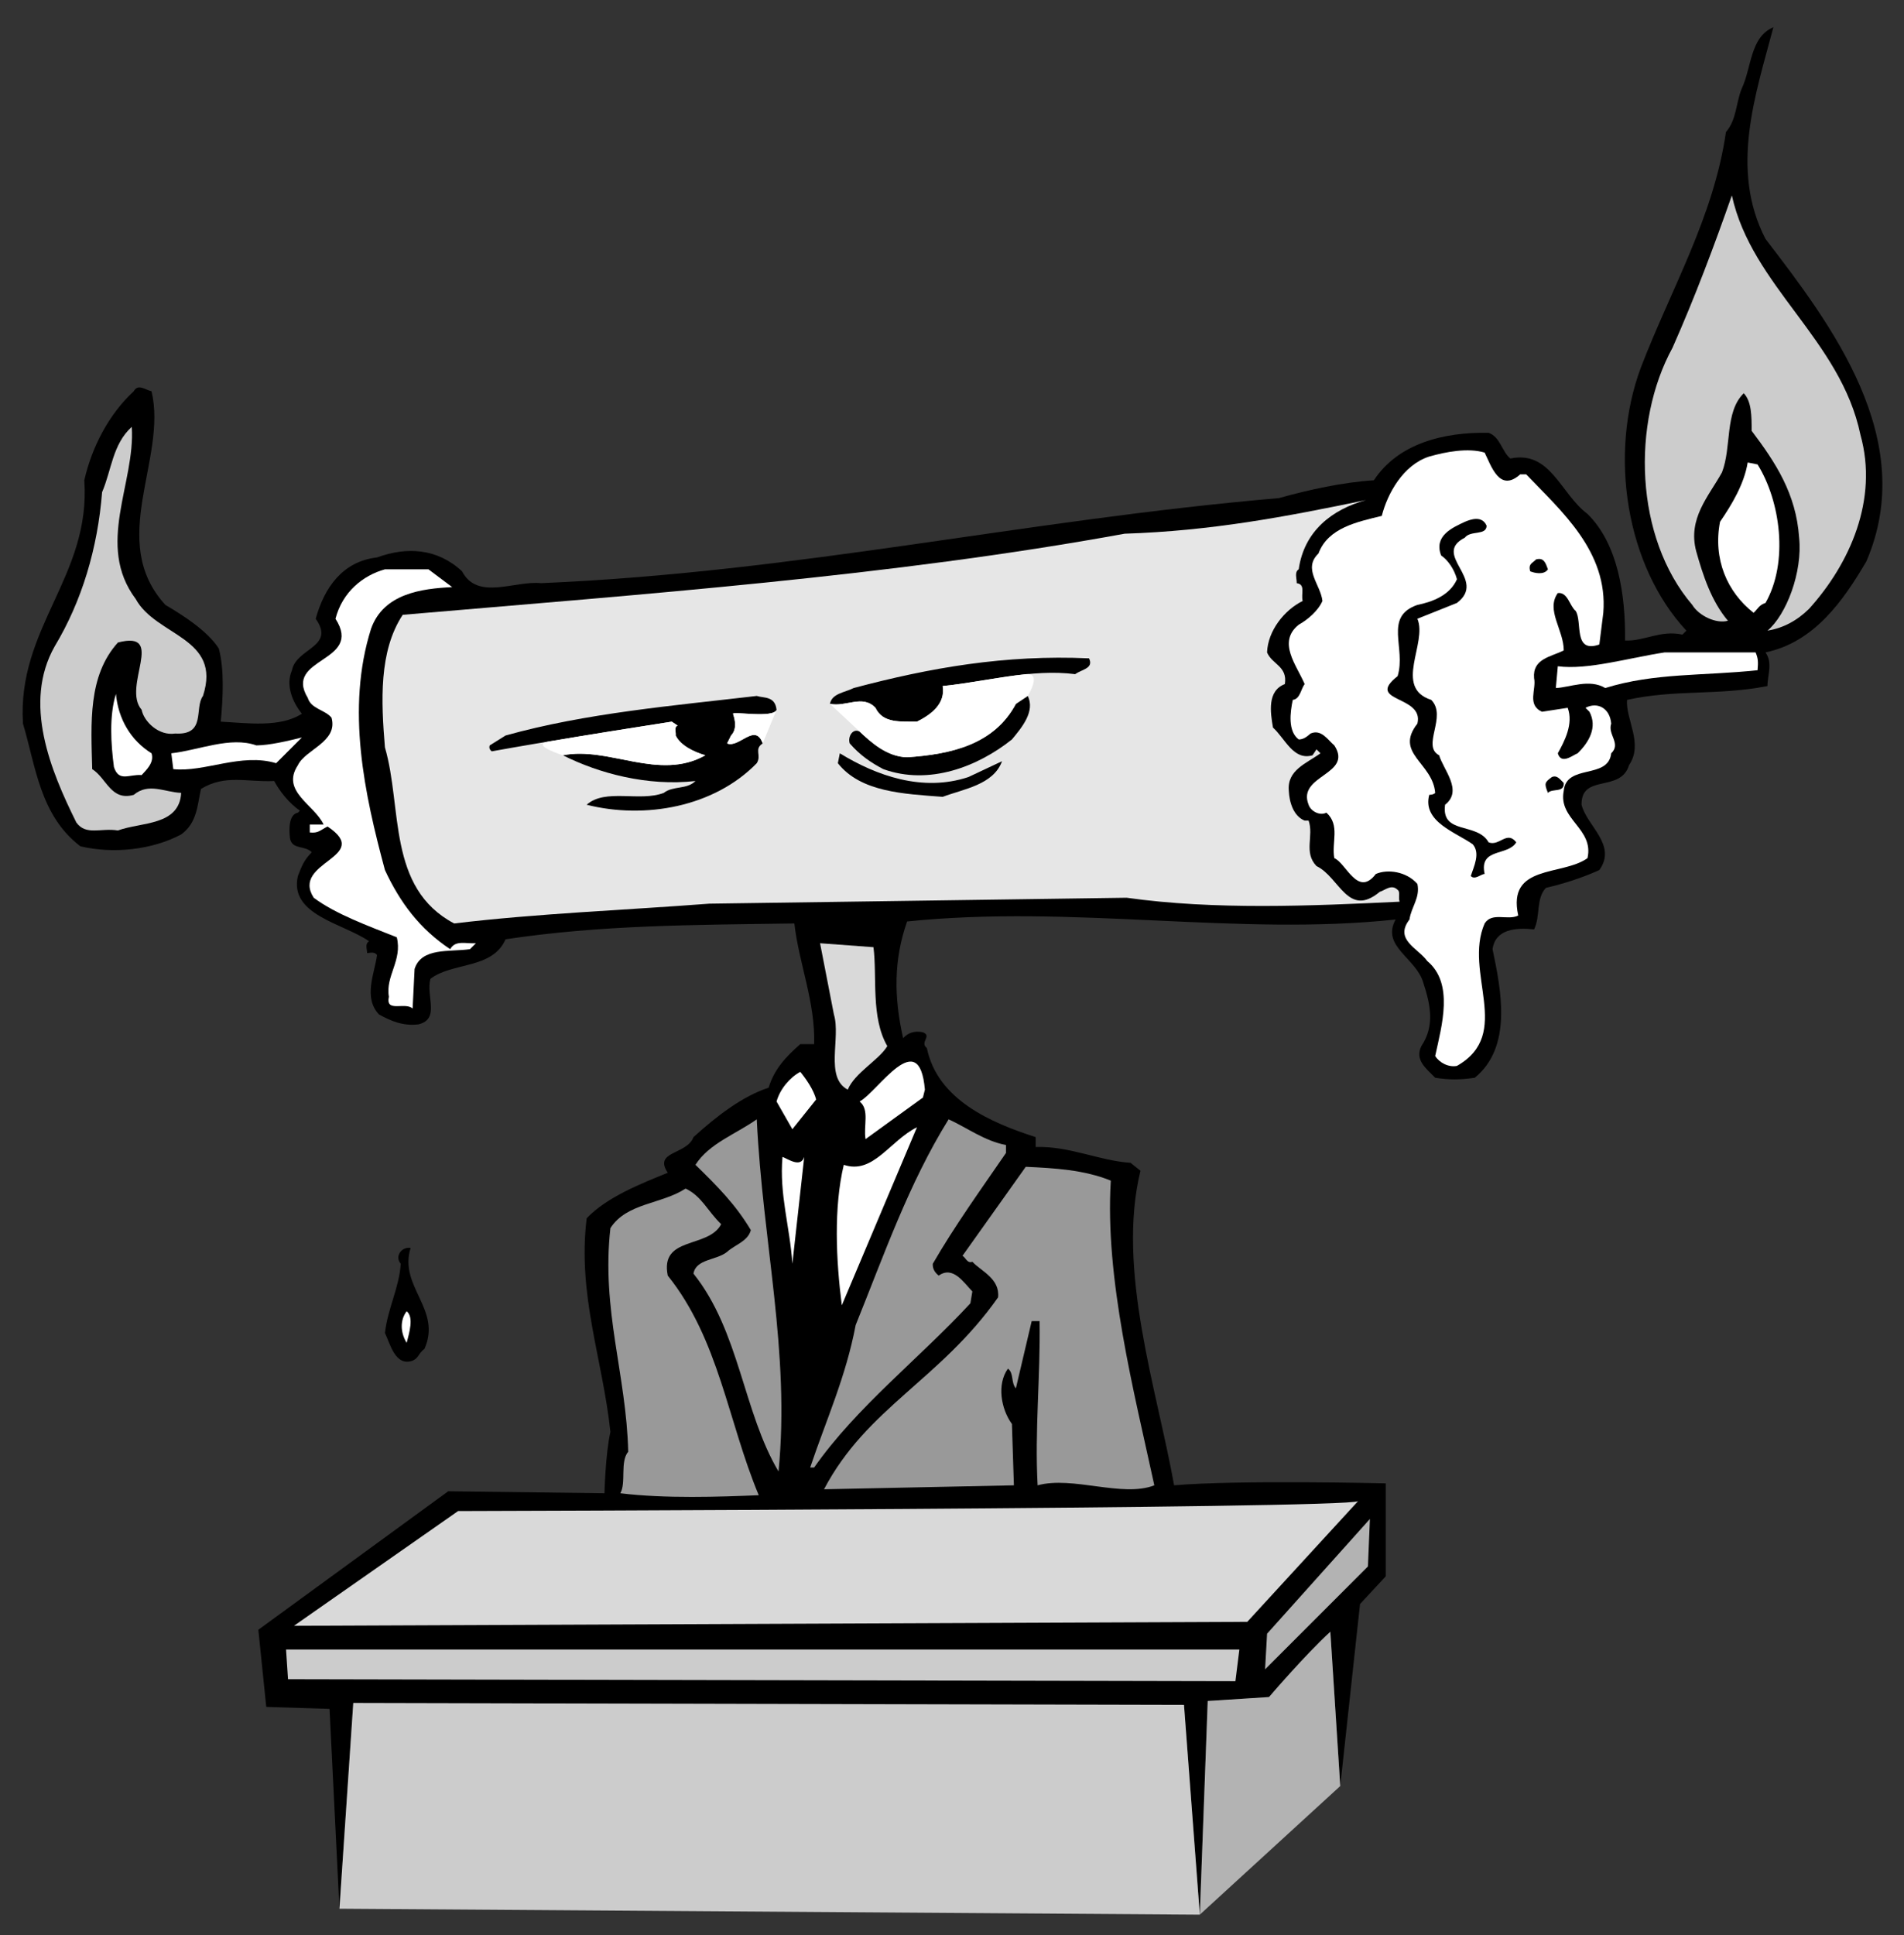<?xml version="1.0" encoding="utf-8"?>
<!-- Generator: Adobe Illustrator 16.0.0, SVG Export Plug-In . SVG Version: 6.00 Build 0)  -->
<!DOCTYPE svg PUBLIC "-//W3C//DTD SVG 1.1//EN" "http://www.w3.org/Graphics/SVG/1.1/DTD/svg11.dtd">
<svg version="1.1" id="Layer_1" xmlns="http://www.w3.org/2000/svg" xmlns:xlink="http://www.w3.org/1999/xlink" x="0px" y="0px"
	 width="605.435px" height="615.217px" viewBox="0 0 605.435 615.217" enable-background="new 0 0 605.435 615.217"
	 xml:space="preserve">
<rect x="0" y="0" width="605.435" height="615.217" fill="#333333" stroke="none"/>
<g>
	<path d="M561.391,75.949c20.755,27.044,48.795,63.732,32.076,102.516c-7.391,12.579-16.563,25.682-32.076,28.931
		c2.411,3.303,0.578,7.496,0.63,10.692c-15.774,3.093-29.142,0.996-44.654,4.403c-0.471,6.289,5.295,13.888,0.629,20.754
		c-2.674,8.857-15.252,2.568-15.094,12.578c1.677,6.761,11.373,12.789,5.658,20.756c-5.553,2.516-11.318,4.349-16.979,5.659
		c-3.25,3.408-1.676,8.91-3.774,13.208c-5.764-0.628-12.314-0.105-13.208,6.289c2.726,12.998,6.396,31.08-5.658,40.879
		c-4.719,0.684-8.125,0.684-12.58,0c-2.882-2.986-6.552-5.606-4.402-10.062c4.402-6.552,2.831-13.364,0.63-20.125
		c-2.255-7.915-13.522-11.583-8.806-20.125c-50.315,5.397-102.463-4.823-155.345,0.628c-4.246,12.107-4.246,23.898-1.258,37.108
		c1.468-1.679,3.564-2.465,6.289-1.889c3.041,1.259-1.153,3.092,1.258,5.031c3.355,16.404,20.388,23.744,34.591,28.304v3.143
		c10.691-0.365,20.125,4.351,30.188,5.031l3.145,2.516c-7.702,31.396,5.295,69.755,10.692,100.001
		c20.005-1.764,67.295-0.627,67.295-0.627v29.558l-8.174,8.804l-6.29,57.861l-3.146-49.053
		c-7.987,7.291-19.495,20.754-19.495,20.754l-19.498,1.257l-2.516,67.925l-5.031-66.668l-264.151-0.63l-4.402,65.411l-3.145-63.522
		l-20.126-0.63l-2.516-24.526l60.377-44.027l49.685,0.63c0,0,0.301-12.474,1.888-19.496c-2.439-23.067-10.535-43.502-7.547-67.924
		c6.446-6.762,17.191-10.956,25.786-14.467c-4.664-6.971,6.079-5.661,8.176-11.319c7.337-6.658,15.461-12.946,23.898-15.723
		c1.783-5.871,5.451-9.802,10.064-13.84h4.403c0.418-13.259-4.823-25.575-6.29-38.364c-32.6,0.472-61.426,0.472-91.824,5.033
		c-4.192,9.59-17.034,7.232-23.898,12.577c-1.52,5.4,3.196,12.737-3.773,14.467c-5.085,0.63-9.016-1.205-12.58-3.145
		c-5.083-5.397-1.415-12.998-0.628-18.868c-0.787-1.206-2.36-0.682-3.146-0.629c0-1.363-0.786-2.934,0.63-3.773
		c-8.229-5.712-25.525-8.333-22.642-20.755c1.311-3.301,1.833-4.874,4.402-7.547c-2.306-2.306-6.237-0.734-6.917-4.403
		c-0.367-3.144-0.367-7.599,2.516-8.176l0.628-0.628c-3.511-2.463-6.394-6.131-8.175-9.434c-8.701,0.42-15.515-2.201-23.271,2.516
		c-1.153,4.979-1.153,10.744-6.289,14.465c-9.277,4.926-21.592,6.237-32.075,3.773c-12.842-9.853-14.152-25.313-18.239-38.993
		c-1.94-30.609,21.645-46.855,19.497-77.359c2.411-10.64,7.914-21.122,15.723-28.301c1.363-2.516,3.721-0.419,5.66,0
		c5.136,21.593-14.255,47.536,4.403,67.924c5.451,3.196,13.313,8.177,16.981,13.836c1.835,6.919,1.31,15.828,0.629,23.271
		c8.28,0.418,18.762,1.991,25.786-2.517c-3.093-3.878-5.188-9.119-3.145-13.835c1.363-7.076,13.942-7.337,7.547-16.353
		c2.726-9.853,8.491-18.239,19.498-19.497c9.433-3.459,19.129-2.934,27.043,4.403c4.926,9.434,16.719,2.883,25.158,3.773
		c81.97-3.511,152.985-20.021,234.589-27.043c9.591-2.673,20.337-5.031,30.189-5.661c7.703-11.688,22.116-15.356,36.478-15.094
		c3.722,1.311,4.246,6.027,6.918,8.175c12.788-2.673,15.933,11.217,24.529,17.611c9.747,9.591,12.107,25.838,11.948,40.251
		c6.186,0.262,11.166-3.406,18.239-1.887l1.259-1.256c-19.078-20.441-24.844-55.819-14.467-83.649
		c9.54-24.843,23.168-47.903,27.045-74.843c3.46-3.982,3.196-9.485,5.031-13.836c3.146-6.656,2.62-16.352,10.063-19.497
		C558.299,29.88,549.914,53.728,561.391,75.949L561.391,75.949z"/>
	<polyline fill="#CCCCCC" points="381.518,608.654 376.487,541.986 112.336,541.356 107.934,606.768 	"/>
	<path fill="#B3B3B3" d="M426.172,567.771l-3.146-49.053c-7.987,7.291-19.495,20.754-19.495,20.754l-19.498,1.257l-2.516,67.925"/>
	<path fill="#CCCCCC" d="M591.582,138.213c5.766,20.597-3.406,41.038-16.354,55.346c-3.825,3.773-8.281,6.132-13.207,6.919
		c5.976-4.98,11.216-18.606,10.063-29.561c-0.942-13.941-7.493-23.9-15.094-33.962c0-4.612,0-9.329-2.516-11.95
		c-6.132,6.028-3.775,17.033-6.918,25.157c-4.194,7.6-11.007,14.675-8.176,25.158c2.146,7.599,4.768,15.723,10.063,22.012
		c-3.722,1.048-9.226-1.572-11.322-5.031c-18.344-21.437-19.391-57.862-6.287-81.762c7.073-15.933,13.363-32.704,18.865-48.427
		C556.99,90.938,585.291,107.972,591.582,138.213L591.582,138.213z"/>
	<path fill="#CCCCCC" d="M43.154,190.415c6.499,11.897,27.463,12.16,21.384,30.818c-2.831,3.878,1.1,12.525-8.805,11.948
		c-5.293,0.839-10.011-3.877-10.692-7.547c-6.394-7.337,8.019-25.418-7.548-21.382c-9.59,10.639-8.542,25.576-8.175,40.251
		c4.612,2.883,5.922,10.22,13.208,8.176c4.769-3.983,9.748-0.839,15.094-0.629c-0.628,10.535-12.683,9.225-20.126,11.95
		c-5.397-0.891-10.115,1.73-13.207-2.516c-8.176-16.457-17.086-37.945-6.918-55.974c8.7-14.466,13.679-31.237,15.094-49.058
		c3.04-7.075,3.302-15.198,9.434-20.754C43.102,153.569,30.261,173.224,43.154,190.415L43.154,190.415z"/>
	<path fill="#FFFFFF" d="M483.404,150.793h1.887c11.165,11.688,26.101,24.528,24.529,44.024l-1.26,10.063
		c-8.438,2.936-5.292-7.285-7.547-10.692c-1.937-1.571-2.462-6.027-5.658-5.66c-3.879,5.398,1.887,11.688,1.887,18.239
		c-4.194,2.096-9.958,2.62-9.436,8.805c0.788,3.511-2.357,8.491,2.516,10.692l8.176-1.258c1.889,5.083-0.995,10.587-3.143,14.465
		c1.101,3.721,4.768,0.576,6.288,0c3.721-3.616,6.342-8.334,3.774-13.208l-1.259-1.258c3.826-1.993,7.757,0.105,8.177,5.031
		c-1.206,3.458,3.25,6.341,0,9.434c-0.944,8.438-14.309,3.196-15.094,11.95c-1.835,9.067,9.696,11.95,7.547,21.383
		c-8.071,5.766-25.63,1.835-22.014,18.239c-3.353,1.678-8.333-1.205-10.692,2.516c-6.813,15.672,9.172,35.063-8.804,45.284
		c-2.725,0.524-5.609-1.05-6.919-3.146c2.098-9.696,6.029-23.061-2.516-30.188c-2.987-4.14-10.588-6.76-5.658-13.207
		c0.575-4.036,3.457-6.918,2.516-11.322c-3.515-3.983-9.541-4.769-13.208-3.145c-5.766,7.548-9.436-3.458-13.208-5.031
		c-0.944-4.979,1.938-10.482-2.516-14.465c-2.099,1.102-4.979-0.471-5.66-2.516c-3.775-9.485,14.308-9.485,8.176-18.867
		c-1.993-1.625-4.089-5.293-7.547-3.775c-1.259,1.102-2.308,1.888-3.774,1.888c-3.511-2.621-2.726-8.647-1.886-12.578
		c2.306-0.262,2.566-3.408,3.771-5.033c-2.516-5.974-8.803-13.312-1.886-18.867c2.776-1.52,6.186-4.403,7.547-7.547
		c-0.576-5.241-6.342-10.22-1.257-15.095c3.038-8.228,12.474-10.063,20.125-11.95c1.781-7.022,6.762-16.194,15.094-18.867
		c5.295-1.52,12.368-2.83,17.609-1.258C474.181,148.067,476.801,156.715,483.404,150.793L483.404,150.793z"/>
	<path fill="#FFFFFF" d="M558.875,147.647c7.286,11.688,9.906,31.08,2.516,44.025c-2.042,0.682-2.306,1.73-3.772,3.145
		c-8.491-6.656-12.946-17.139-10.691-28.931c3.771-5.504,7.702-12.055,8.803-18.869L558.875,147.647L558.875,147.647z"/>
	<path fill="#E6E6E6" d="M434.348,158.968c-10.745,2.988-19.654,9.802-21.384,22.013c-1.415,0.892-0.63,2.725-0.63,4.403
		c2.885,0.419,1.311,3.302,1.887,5.661c-5.817,2.883-11.059,9.435-11.319,16.352c1.571,3.826,6.552,4.351,5.661,10.063
		c-5.661,2.149-4.614,8.963-3.775,13.837c3.88,3.511,6.5,10.587,12.578,8.804l1.26-1.886l1.256,1.258
		c-4.401,3.196-10.691,5.293-10.063,11.95c0.159,3.564,1.469,8.019,5.031,9.434h1.26c1.729,4.874-1.679,10.115,2.516,14.464
		c7.337,3.512,9.957,16.615,20.125,8.176c1.625-0.471,3.721-2.568,5.66-0.628c0.944,0.681,0.156,2.253,0.63,3.773
		c-28.25,1.362-58.911,2.673-86.793-1.258l-132.704,1.886c-26.52,2.045-54.559,3.093-81.132,6.289
		c-21.384-11.32-16.405-36.739-22.012-55.975c-1.206-14.57-1.992-30.555,5.659-42.138c75.683-6.499,155.609-12.263,229.559-25.786
		C385.083,168.77,408.667,164.314,434.348,158.968L434.348,158.968z"/>
	<path d="M472.712,167.145c-0.105,3.197-5.083,1.362-6.918,3.773c-10.745,5.451,7.338,13.313-2.516,20.754l-12.577,5.031
		c3.301,7.706-7.706,21.856,4.401,25.787c5.188,5.241-3.196,14.675,2.516,17.609c1.361,4.666,7.651,11.217,1.886,15.724
		c-1.311,9.644,10.222,5.451,13.837,11.95c3.46,1.363,5.817-3.878,8.807,0c-2.726,4.508-11.897,1.625-10.065,10.063
		c-1.047-0.051-3.143,2.045-4.401,0.629c0.995-3.04,3.091-7.232,0.629-10.063c-5.136-3.721-16.143-7.128-13.837-15.723
		c0.576-0.052,1.364-0.052,1.887-0.629c-0.786-9.643-13.104-12.526-5.658-22.012c2.252-9.12-16.878-6.761-6.291-15.095
		c2.776-8.962-4.561-18.919,6.291-22.641c4.872-0.996,10.377-3.093,12.577-8.176c-0.89-3.301-2.988-6.184-5.031-7.547
		c-2.41-6.237,3.616-8.857,7.547-10.692C467.629,165.101,471.297,163.791,472.712,167.145L472.712,167.145z"/>
	<path d="M492.21,180.98c-1.26,1.939-4.404,1.154-5.661,0.629c-0.576-2.358,0.471-2.358,1.886-3.773
		C490.951,177.154,491.476,178.989,492.21,180.98L492.21,180.98z"/>
	<path fill="#FFFFFF" d="M143.783,186.641c-9.748,0.472-21.803,2.044-25.786,13.208c-8.071,25.525-2.043,52.778,4.403,76.73
		c4.821,10.377,11.11,18.762,20.754,25.156c1.625-2.987,5.031-1.676,8.176-1.886l-1.887,1.886
		c-6.499,0.944-15.409-0.628-17.611,6.29l-0.628,12.578c-2.411-2.201-8.7,1.467-7.547-3.774c-1.153-6.552,4.349-11.529,2.516-18.867
		c-9.172-3.669-19.392-7.337-26.416-12.578c-7.389-11.53,19.077-12.841,4.403-22.642c-2.36,1.153-2.883,2.201-5.661,1.886v-2.516
		h4.402c-2.934-6.342-13.679-10.533-8.175-18.867c2.358-5.031,12.84-7.39,10.692-15.095c-2.045-2.516-6.499-2.776-7.548-6.289
		c-7.862-12.998,17.82-11.163,8.806-25.157c2.201-8.542,8.752-13.784,15.724-15.723h13.836L143.783,186.641L143.783,186.641z"/>
	<path fill="#FFFFFF" d="M558.249,207.396c0.837,1.992,0.837,3.04,0.627,5.661c-17.085,1.834-32.808,0.785-48.427,5.661
		c-5.085-3.041-11.372-0.158-15.723,0l0.629-6.918c9.484,1.258,22.587-2.673,33.963-4.403H558.249L558.249,207.396z"/>
	<path d="M346.296,209.283c1.574,3.249-2.356,3.511-4.401,5.031c-13.942-1.783-28.355,2.41-42.138,3.773
		c0.944,5.713-3.773,9.12-8.176,11.322c-5.031-0.105-10.795,0.681-13.207-4.403c-4.141-4.351-9.381-0.158-14.465-1.258
		c0.628-3.355,4.821-3.616,7.547-5.031C295.722,212.271,319.569,208.078,346.296,209.283L346.296,209.283z"/>
	<path fill="#FFFFFF" d="M48.185,239.472c0.944,2.936-1.676,5.293-3.144,6.917c-4.036-0.313-7.181,2.308-8.806-2.516
		c-0.996-7.494-1.519-16.404,0.629-23.27C37.598,228.518,41.529,235.331,48.185,239.472L48.185,239.472z"/>
	<path d="M246.928,225.634c-0.997,2.752-13.735,0.463-13.837,1.258c0.103,0.516,1.77,4.443-0.628,6.919l-1.258,2.516
		c3.721,1.625,8.962-6.761,11.32,0c-2.883,1.887-0.263,3.721-1.888,6.289c-13.573,13.942-35.586,17.873-54.087,13.208
		c5.922-5.293,16.929-0.838,24.528-3.773c2.883-2.306,7.337-0.996,10.063-3.773c-15.304,1.73-30.765-2.463-42.139-8.177
		c14.518-2.934,30.503,8.334,45.284,0c-3.773-1.1-7.966-3.196-9.434-6.289c0.157-1.101-0.628-2.673,0.629-3.146l-1.887-1.256
		c-19.287,3.039-39.203,6.184-57.232,9.433c-0.839-0.628-0.839-1.415-0.629-1.886l5.031-3.145
		c25.42-7.127,53.46-9.487,79.874-12.578C242.788,221.966,246.456,221.18,246.928,225.634L246.928,225.634z"/>
	<path fill="#FFFFFF" d="M246.928,225.634c-0.997,2.752-13.735,0.463-13.837,1.258c0.103,0.516,1.77,4.443-0.628,6.919l-1.258,2.516
		c3.721,1.625,8.962-6.761,11.32,0L246.928,225.634L246.928,225.634z"/>
	<path fill="#FFFFFF" d="M179.002,240.1c14.518-2.934,30.503,8.334,45.284,0c-3.773-1.1-7.966-3.196-9.434-6.289
		c0.157-1.101-0.628-2.673,0.629-3.146l-1.887-1.256c-13.1,2.021-26.402,4.149-38.993,6.289
		C168.198,236.704,179.002,240.1,179.002,240.1L179.002,240.1z"/>
	<path d="M321.77,235.069c-10.851,8.648-26.309,14.675-40.88,9.434c-4.036-2.096-7.443-4.456-10.692-8.176
		c-0.682-2.043,0.891-4.926,3.144-3.773c3.774,3.563,8.753,8.019,15.095,8.176c14.099-0.943,27.724-4.088,34.589-16.981l3.775-2.516
		C329.263,226.159,324.81,231.4,321.77,235.069L321.77,235.069z"/>
	<path fill="#FFFFFF" d="M273.342,232.553c3.774,3.563,8.753,8.019,15.095,8.176c14.099-0.943,27.724-4.088,34.589-16.981
		l3.775-2.516c0,0,4.765-7.506-0.63-6.918c-8.739,0.909-17.734,2.892-26.414,3.773c0.944,5.713-3.773,9.12-8.176,11.322
		c-5.031-0.105-10.795,0.681-13.207-4.403c-4.141-4.351-9.381-0.158-14.465-1.258L273.342,232.553L273.342,232.553z"/>
	<path fill="#FFFFFF" d="M87.808,242.615c-11.163-3.354-22.694,2.936-32.705,1.888l-0.628-5.031
		c8.805-0.996,18.762-5.451,27.043-2.516c4.298-0.053,9.8-1.363,14.465-2.516L87.808,242.615L87.808,242.615z"/>
	<path d="M307.933,247.019l10.691-5.031c-2.726,7.494-12.158,8.805-18.867,11.32c-12.42-0.943-26.048-1.468-33.333-10.692
		l0.628-3.144C278.688,246.599,293.363,251.84,307.933,247.019L307.933,247.019z"/>
	<path d="M497.242,248.904c0.261,3.198-3.67,1.625-5.031,3.146c-1.26-3.091-0.996-3.354,1.256-5.031
		C495.146,246.338,495.931,247.648,497.242,248.904L497.242,248.904z"/>
	<path fill="#D9D9D9" d="M277.745,301.107c1.206,9.434-0.891,22.273,4.403,31.446c-2.673,4.455-10.272,8.386-12.579,13.837
		c-7.39-3.877-2.148-16.458-4.402-23.899l-4.403-22.641L277.745,301.107L277.745,301.107z"/>
	<path fill="#FFFFFF" d="M294.098,346.39l-0.63,2.516l-18.239,13.207c-0.733-4.141,1.363-9.382-1.887-11.948
		C279.213,346.965,292.315,325.74,294.098,346.39L294.098,346.39z"/>
	<path fill="#FFFFFF" d="M259.506,349.534l-7.547,9.434l-5.031-8.804c1.101-3.984,4.244-7.651,7.547-9.436
		C256.152,342.773,258.773,346.443,259.506,349.534L259.506,349.534z"/>
	<path fill="#999999" d="M240.638,355.825c1.888,39.359,10.635,73.997,6.919,111.948c-11.26-18.909-12.369-44.549-27.044-62.893
		c0.786-4.717,7.337-4.194,10.692-6.917c2.411-2.255,6.604-3.304,7.547-6.92c-4.874-8.177-10.64-13.942-17.611-20.755
		C225.492,363.477,233.878,360.593,240.638,355.825L240.638,355.825z"/>
	<path fill="#999999" d="M319.881,363.999v2.518c-8.174,11.896-16.298,23.165-23.268,35.219c-0.105,1.311,0.418,2.621,1.886,3.772
		c4.561-3.248,7.967,2.255,10.692,5.031l-0.63,3.774c-16.509,17.819-36.118,32.877-49.684,52.201h-1.259
		c5.086-15.111,11.374-28.877,14.465-45.283c8.963-22.116,16.825-44.916,29.561-65.406
		C307.513,358.496,313.018,362.688,319.881,363.999L319.881,363.999z"/>
	<path fill="#FFFFFF" d="M267.683,414.943c-1.835-14.257-2.621-31.027,0.628-44.654c9.329,3.146,14.57-7.601,23.27-11.951
		L267.683,414.943L267.683,414.943z"/>
	<path fill="#FFFFFF" d="M255.733,367.773l-3.773,33.962c-0.787-11.792-4.193-22.014-3.145-33.962
		C250.649,368.454,254.58,371.338,255.733,367.773L255.733,367.773z"/>
	<path fill="#999999" d="M353.216,375.32c-1.939,31.132,7.442,67.349,13.835,96.855c-10.152,3.975-26.029-3.074-37.105,0
		c-0.951-17.292,0.891-34.277,0.627-52.201h-2.516l-5.031,21.384c-1.625-1.886-0.575-4.771-2.516-6.29
		c-3.562,4.926-2.252,12.788,1.26,17.609l0.629,19.498l-60.377,1.256c13.636-25.937,36.845-34.747,55.344-61.004
		c0.629-5.976-5.397-8.333-8.174-11.321c-1.679,0.629-2.201-1.467-3.146-1.887l20.125-28.301
		C335.292,371.338,344.725,371.86,353.216,375.32L353.216,375.32z"/>
	<path fill="#999999" d="M229.317,389.157c-4.088,7.862-19.549,3.667-16.981,16.351c16.3,20.338,19.084,46.229,28.931,69.813
		c-12.456,0.515-29.718,1.127-44.026-0.629c1.941-3.302-0.165-10.006,2.517-13.208c-0.586-24.483-8.596-45.073-5.661-71.069
		c5.188-8.071,16.195-7.547,23.899-12.578C223.133,380.246,224.967,384.963,229.317,389.157L229.317,389.157z"/>
	<path d="M130.575,396.704c-3.878,12.368,10.012,19.444,4.403,32.076c-1.991,1.521-1.73,2.831-3.773,3.772
		c-5.556,1.939-7.128-5.397-8.805-8.804c0.891-7.861,4.559-14.413,5.031-22.014C125.386,399.376,127.746,396.233,130.575,396.704
		L130.575,396.704z"/>
	<path fill="#FFFFFF" d="M129.317,426.892c-2.096-3.406-2.096-7.337,0-10.063C131.677,418.77,130.104,423.749,129.317,426.892
		L129.317,426.892z"/>
	<path fill="#D9D9D9" d="M396.612,515.57l-303.143,1.26l52.201-36.479c0,0,282.636-0.719,286.163-3.145L396.612,515.57
		L396.612,515.57z"/>
	<polygon fill="#B3B3B3" points="434.978,497.961 402.272,530.667 402.902,519.346 435.605,482.867 434.978,497.961 	"/>
	<polygon fill="#CCCCCC" points="392.839,534.441 91.582,533.813 90.953,524.377 394.096,524.377 392.839,534.441 	"/>
</g>
</svg>
